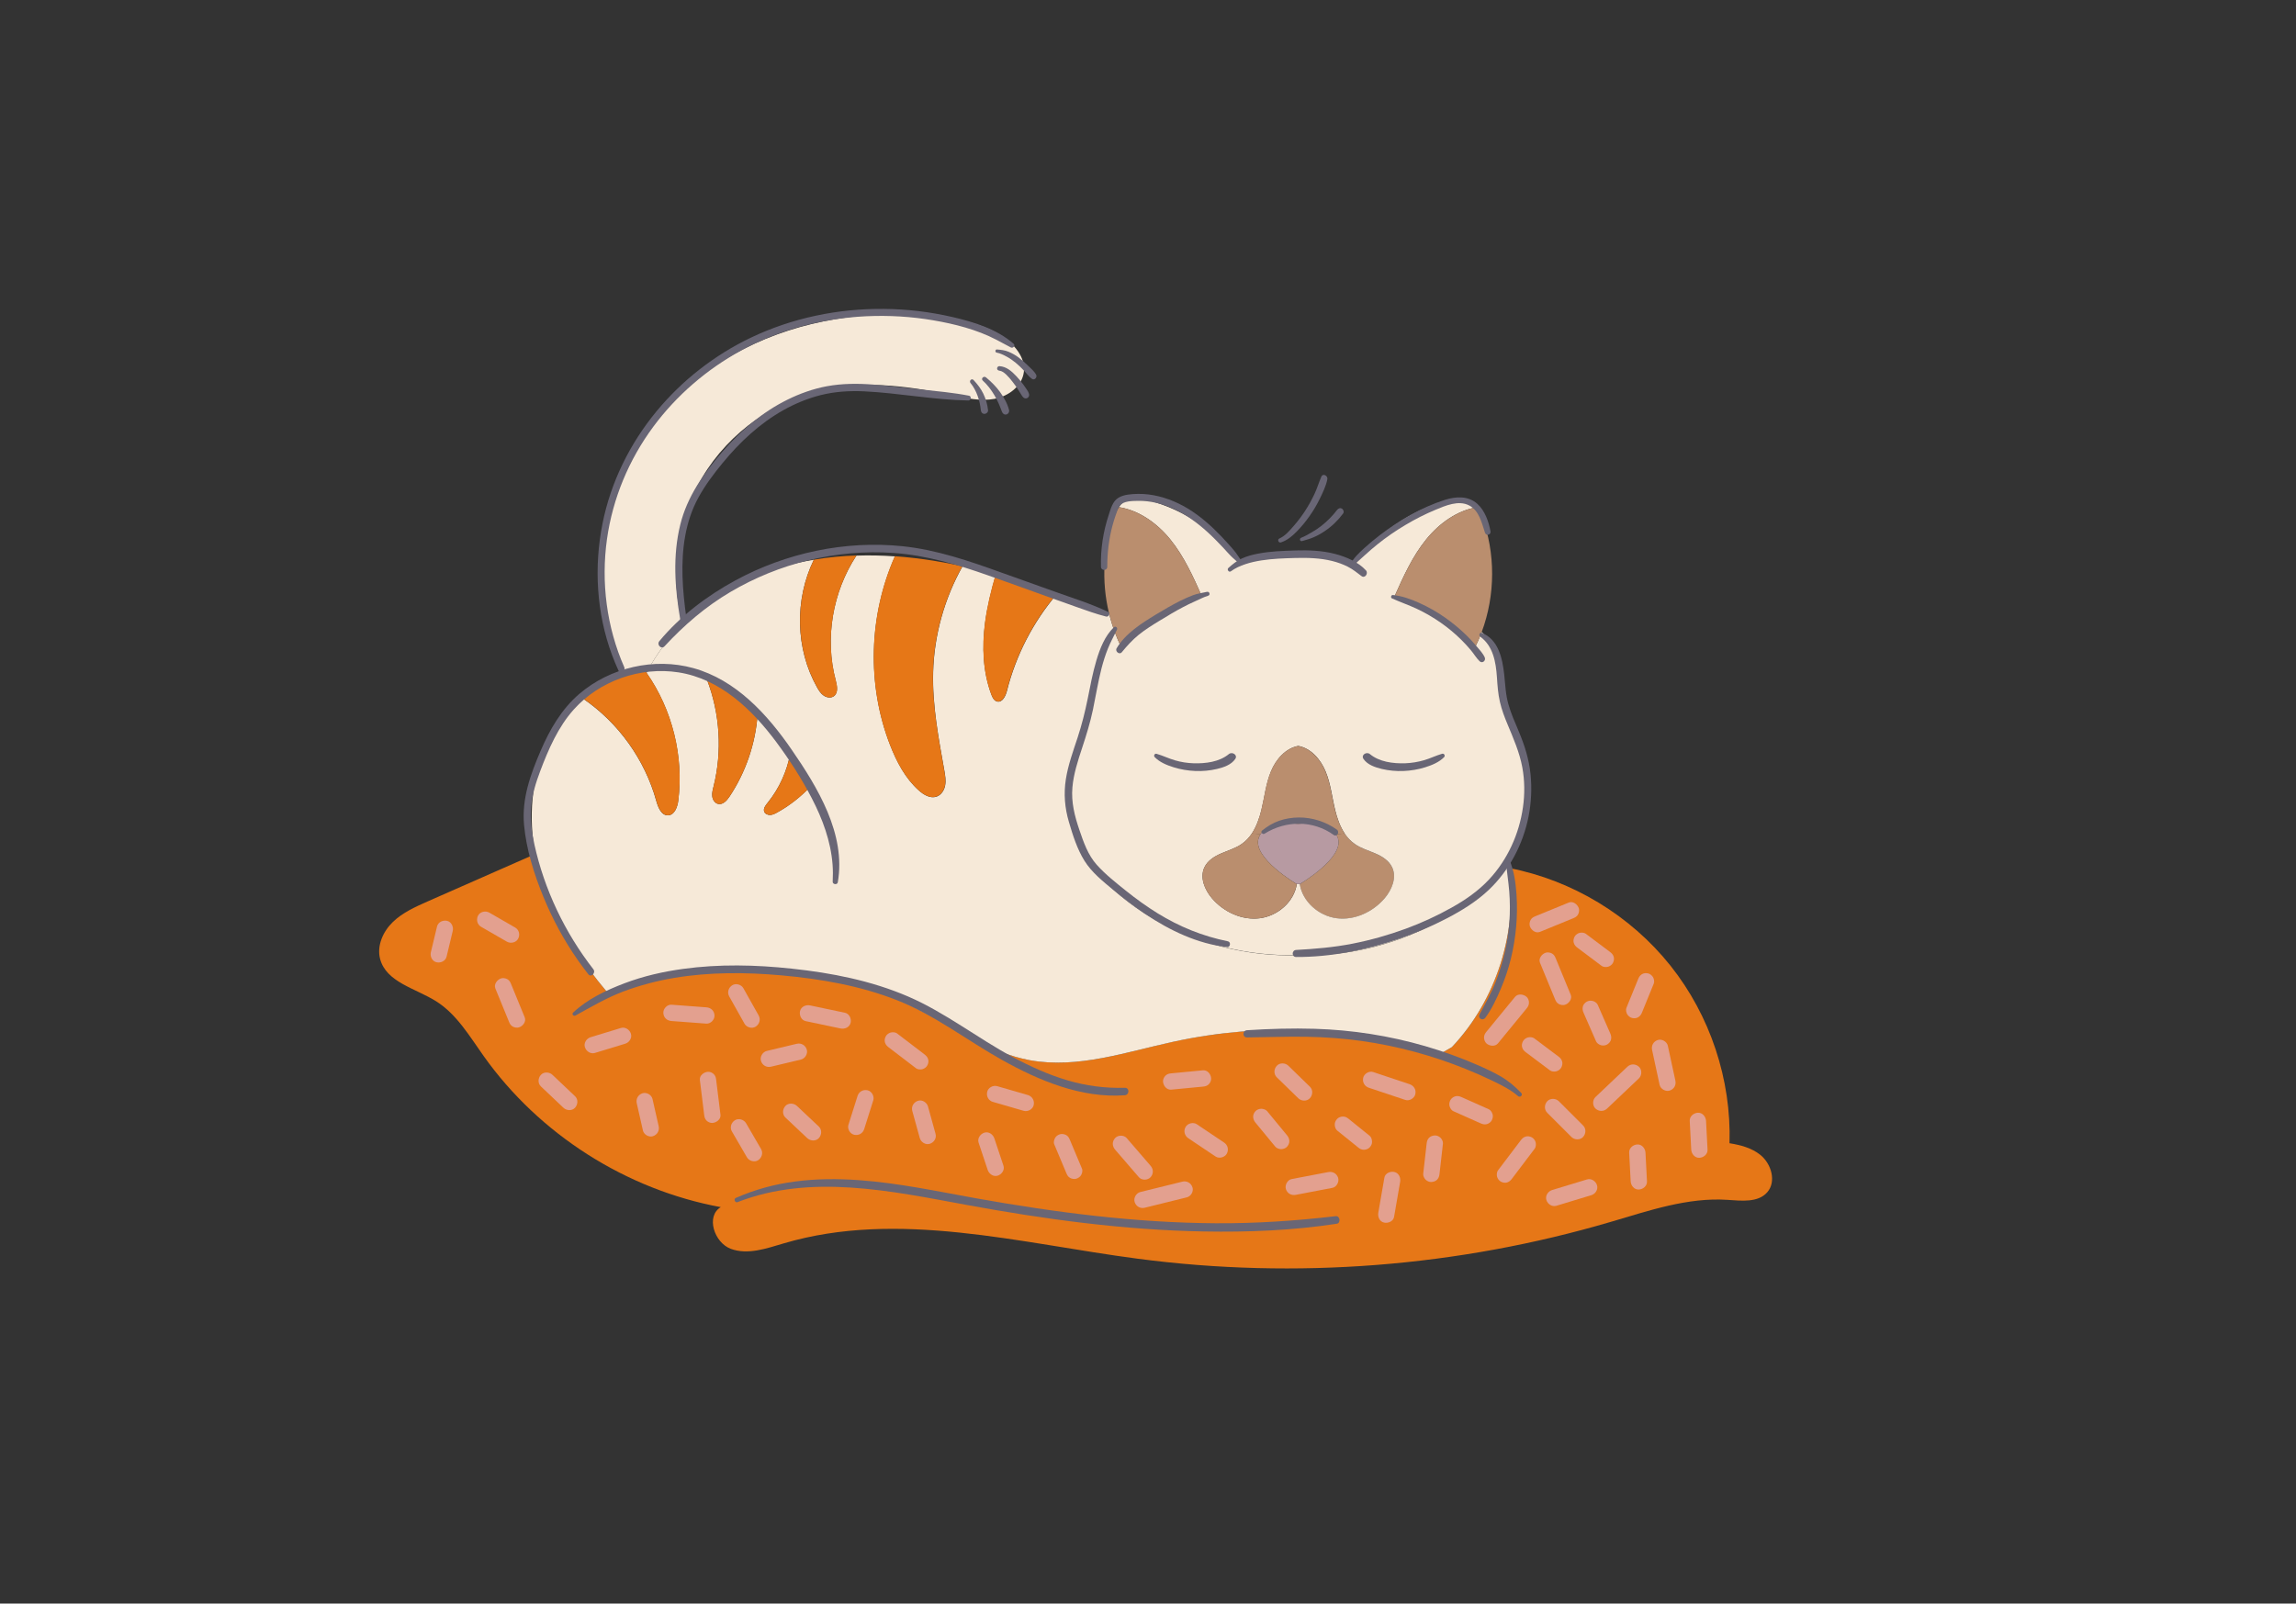 <?xml version="1.0" encoding="UTF-8"?> <svg xmlns="http://www.w3.org/2000/svg" xmlns:xlink="http://www.w3.org/1999/xlink" version="1.1" x="0px" y="0px" viewBox="0 0 368.87 257.7" style="enable-background:new 0 0 368.87 257.7;" xml:space="preserve"><rect x="0" y="0" width="368.87" height="257.7" fill="#333333" stroke="none"/> <style type="text/css"> .st0{fill:#F6E9D8;} .st1{fill:#F4D8C8;} .st2{fill:#A5AF93;} .st3{fill:#8E977E;} .st4{fill:#696675;} .st5{fill:#CCB8AC;} .st6{fill:#E3A08F;} .st7{fill:#A57C86;} .st8{fill:#E7BB92;} .st9{fill:#EFC5A8;} .st10{clip-path:url(#SVGID_00000004517684514970391800000013505094918093428415_);fill:#B58998;} .st11{fill:#BA8E6E;} .st12{fill:#E67717;} .st13{fill:#B79AA2;} </style> <g id="BACKGROUND"> </g> <g id="OBJECTS"> <g> <path class="st0" d="M104.08,107.73c-0.15,0.02-0.3,0.04-0.44,0.05c-1.05,0.14-2.08,0.38-3.09,0.7 c-5.16-8.96-5.64-20.29-1.93-29.95c3.75-9.73,11.51-17.7,20.8-22.43c9.3-4.73,20.03-6.33,30.41-5.33 c3.89,0.38,7.85,1.15,11.13,3.26c2,1.29,3.81,3.4,3.53,5.75c-0.28,2.27-2.47,3.9-4.72,4.32c-2.24,0.41-4.54-0.11-6.77-0.59 c-6.52-1.37-13.29-2.32-19.84-1.07c-8.4,1.61-16,6.95-20.36,14.31c-4.14,6.99-5.28,15.69-3.11,23.52 C107.47,102.48,105.55,104.99,104.08,107.73z"></path> <path class="st11" d="M214.95,134.72c-0.08-0.25-0.19-0.48-0.32-0.68l1.4-0.09c0.44,0.66,0.98,1.24,1.65,1.7 c0.99,0.68,2.16,1.02,3.26,1.5c1.1,0.47,2.2,1.15,2.71,2.23c0.8,1.65-0.04,3.64-1.23,5.02c-1.89,2.19-4.82,3.54-7.68,3.17 c-2.86-0.37-5.49-2.63-5.92-5.49C208.82,142.07,215.97,137.87,214.95,134.72z"></path> <path class="st0" d="M208.82,142.07c0.44,2.85,3.06,5.12,5.92,5.49c2.86,0.37,5.79-0.98,7.68-3.17c1.19-1.38,2.02-3.38,1.23-5.02 c-0.52-1.09-1.61-1.76-2.71-2.23c-1.1-0.48-2.28-0.81-3.26-1.5c-0.67-0.46-1.21-1.04-1.65-1.7c-0.74-1.11-1.21-2.44-1.52-3.75 c-0.51-2.08-0.72-4.26-1.55-6.24c-0.8-1.93-2.35-3.71-4.38-4.08c-2.03,0.37-3.59,2.15-4.38,4.08c-0.83,1.98-1.04,4.16-1.55,6.24 c-0.32,1.3-0.79,2.63-1.52,3.75c-0.45,0.66-0.98,1.24-1.65,1.7c-0.99,0.68-2.16,1.02-3.26,1.5c-1.1,0.47-2.2,1.15-2.71,2.23 c-0.8,1.65,0.04,3.64,1.23,5.02c1.89,2.19,4.82,3.54,7.68,3.17c2.86-0.37,5.49-2.63,5.92-5.49H208.82z M208.57,153.48 c-8.22,0.25-16.5-1.86-23.59-6.05c-3.83-2.27-7.36-5.16-9.88-8.84c-2.51-3.68-3.96-8.17-3.53-12.61c0.45-4.52,2.78-8.65,3.74-13.1 c0.45-2.07,0.6-4.17,1.09-6.22c0.46-1.9,1.26-3.8,2.69-5.1c0.32,0.87,0.69,1.72,1.1,2.54c3.36-3.95,7.93-6.84,12.94-8.19 c-1.44-3.23-2.9-6.5-5.13-9.24c-2.09-2.57-4.99-4.66-8.24-5.17c0.23-0.36,0.52-0.68,0.88-0.92c1.09-0.74,2.55-0.53,3.82-0.19 c6.02,1.58,11.45,5.34,15.05,10.41c2.86-1.28,5.93-2.05,9.06-2.28c3.12,0.23,6.2,1,9.06,2.28c3.61-5.08,9.03-8.83,15.05-10.41 c1.28-0.33,2.73-0.54,3.82,0.19c0.36,0.24,0.64,0.56,0.87,0.92c-3.26,0.51-6.14,2.6-8.23,5.17c-2.23,2.74-3.69,6.01-5.13,9.24 c5.01,1.35,9.58,4.24,12.94,8.19c0.41-0.82,0.78-1.67,1.1-2.54c1.42,1.3,2.22,3.2,2.69,5.1c0.5,2.05,0.65,4.16,1.09,6.22 c0.96,4.45,3.3,8.58,3.75,13.1c0.42,4.29-0.92,8.63-3.27,12.23c-0.09,0.12-0.17,0.25-0.25,0.38c-2.52,3.68-6.05,6.57-9.88,8.84 C225.08,151.61,216.79,153.73,208.57,153.48z"></path> <path class="st12" d="M231.73,169.15l1.52-0.87c7.17-7.57,10.57-18.47,9.24-28.78c10.11,1.96,19.46,7.62,25.88,15.68 c6.38,8.01,9.8,18.31,9.49,28.54c1.79,0.29,3.55,0.75,4.95,1.87c1.78,1.43,2.61,4.3,1.11,6.01c-1.48,1.69-4.13,1.37-6.37,1.22 c-6.37-0.43-12.58,1.72-18.71,3.52c-24.56,7.24-50.65,9.28-76.04,5.94c-18.98-2.49-38.52-7.9-56.88-2.47 c-2.78,0.82-5.78,1.89-8.51,0.88c-2.69-1.01-4.04-5.27-1.61-6.7c-15.19-2.8-29.17-11.7-38.1-24.29c-2.27-3.19-4.33-6.72-7.64-8.8 c-3.29-2.07-8.03-3.05-9-6.82c-0.54-2.13,0.49-4.41,2.07-5.93c1.58-1.52,3.63-2.43,5.64-3.32c5.73-2.53,11.47-5.05,17.21-7.58 c0.35,1.91,0.87,3.78,1.51,5.59c2.2,6.12,5.84,11.59,10.03,16.58c16.12-5.92,34.73-4.99,50.06,2.82 c5.86,2.98,11.4,6.94,17.87,8.13c7.69,1.41,15.45-1.31,23.09-2.98C202.78,164.31,217.79,164.97,231.73,169.15z"></path> <path class="st0" d="M113.59,109.25c2.08,5.43,2.46,11.5,1.05,17.13c-0.13,0.52-0.28,1.07-0.21,1.6c0.06,0.54,0.41,1.09,0.94,1.21 c0.75,0.18,1.4-0.53,1.82-1.16c2.61-3.91,4.18-8.5,4.52-13.18c-1.11-1.04-2.29-2-3.53-2.9 C116.75,110.92,115.2,109.99,113.59,109.25z M126.98,120.97c-0.52,2.94-1.79,5.75-3.68,8.07c-0.33,0.4-0.7,0.9-0.53,1.39 c0.14,0.37,0.58,0.56,0.97,0.54c0.4-0.02,0.77-0.21,1.11-0.4c1.96-1.08,3.76-2.49,5.3-4.11 C129.26,124.54,128.19,122.7,126.98,120.97z M242.49,139.5c1.33,10.31-2.07,21.21-9.24,28.78l-1.52,0.87 c-13.94-4.17-28.95-4.84-43.18-1.75c-7.64,1.66-15.4,4.38-23.09,2.98c-6.47-1.19-12.01-5.15-17.87-8.13 c-15.33-7.81-33.94-8.74-50.06-2.82c-4.19-4.99-7.83-10.47-10.03-16.58c-0.65-1.81-1.16-3.68-1.51-5.59 c-1.09-5.88-0.67-12.04,1.87-17.43c1.36-2.89,3.4-5.49,5.85-7.53c5.67,3.88,9.91,9.81,11.73,16.43c0.29,1.03,0.81,2.33,1.88,2.3 c1.06-0.04,1.52-1.34,1.65-2.39c0.88-7.15-0.97-14.6-5.1-20.51c0.06-0.13,0.13-0.26,0.2-0.39c1.47-2.74,3.39-5.25,5.62-7.46 c3.19-3.15,7.01-5.7,11.11-7.46c3.19-1.36,6.54-2.3,9.95-2.87c-3.12,6.38-2.98,14.32,0.52,20.52c0.28,0.5,0.6,1.01,1.08,1.33 c0.48,0.32,1.16,0.42,1.62,0.08c0.73-0.53,0.52-1.65,0.3-2.51c-1.81-6.76-0.51-14.25,3.32-20.08c2.07-0.07,4.13-0.03,6.19,0.12 c-4.21,9.49-4.54,20.68-0.76,30.36c1.05,2.69,2.43,5.32,4.59,7.25c0.79,0.72,1.86,1.35,2.87,1c0.74-0.26,1.23-1.03,1.37-1.81 c0.14-0.79,0.01-1.58-0.13-2.37c-0.93-5.22-1.94-10.47-1.8-15.78c0.15-5.95,1.8-11.86,4.72-17.05c1.79,0.39,3.57,0.84,5.34,1.34 c-0.74,2.55-1.37,5.13-1.72,7.76c-0.5,3.86-0.35,7.86,1.01,11.51c0.17,0.47,0.43,1,0.92,1.12c0.85,0.21,1.38-0.88,1.59-1.72 c1.43-5.7,4.2-11.06,8.01-15.54c2.82,0.99,5.62,2.04,8.4,3.1c0.24,1.02,0.55,2.03,0.92,3.01c-1.43,1.3-2.23,3.2-2.69,5.1 c-0.5,2.05-0.65,4.16-1.09,6.22c-0.95,4.45-3.29,8.58-3.74,13.1c-0.44,4.44,1.01,8.93,3.53,12.61c2.52,3.68,6.05,6.57,9.88,8.84 c7.09,4.18,15.37,6.3,23.59,6.05c8.22,0.25,16.5-1.86,23.59-6.05c3.83-2.27,7.36-5.16,9.88-8.84c0.09-0.12,0.17-0.25,0.25-0.38 C242.37,138.64,242.44,139.07,242.49,139.5z"></path> <path class="st11" d="M238.05,101.56c-0.32,0.87-0.69,1.72-1.1,2.54c-3.36-3.95-7.93-6.84-12.94-8.19c1.44-3.23,2.9-6.5,5.13-9.24 c2.09-2.57,4.98-4.66,8.23-5.17c0.3,0.44,0.51,0.95,0.7,1.44C240.29,88.88,240.26,95.62,238.05,101.56z"></path> <path class="st11" d="M216.03,133.95l-1.4,0.09c-1.36-2.06-5.15-1.73-6.06-1.62c-0.9-0.11-4.7-0.44-6.06,1.62l-1.4-0.09 c0.74-1.11,1.21-2.44,1.52-3.75c0.51-2.08,0.72-4.26,1.55-6.24c0.8-1.93,2.35-3.71,4.38-4.08c2.03,0.37,3.59,2.15,4.38,4.08 c0.83,1.98,1.04,4.16,1.55,6.24C214.82,131.5,215.28,132.83,216.03,133.95z"></path> <path class="st13" d="M208.57,132.41c0.9-0.11,4.7-0.44,6.06,1.62c0.13,0.2,0.24,0.43,0.32,0.68c1.02,3.16-6.13,7.36-6.13,7.36 h-0.49c0,0-7.15-4.2-6.13-7.36c0.08-0.25,0.19-0.48,0.32-0.68C203.87,131.98,207.67,132.3,208.57,132.41z"></path> <path class="st11" d="M208.33,142.07c-0.44,2.85-3.06,5.12-5.92,5.49c-2.86,0.37-5.79-0.98-7.68-3.17 c-1.19-1.38-2.02-3.38-1.23-5.02c0.52-1.09,1.61-1.76,2.71-2.23c1.1-0.48,2.28-0.81,3.26-1.5c0.67-0.46,1.2-1.04,1.65-1.7 l1.4,0.09c-0.13,0.2-0.25,0.43-0.32,0.68C201.18,137.87,208.33,142.07,208.33,142.07z"></path> <path class="st11" d="M179.09,101.56c-0.37-0.98-0.67-1.99-0.92-3.01c-1.24-5.14-0.96-10.66,0.9-15.61 c0.19-0.5,0.4-1.01,0.69-1.44c3.26,0.51,6.15,2.6,8.24,5.17c2.23,2.74,3.69,6.01,5.13,9.24c-5.01,1.35-9.58,4.24-12.94,8.19 C179.78,103.28,179.42,102.43,179.09,101.56z"></path> <path class="st12" d="M169.77,95.45c-3.81,4.48-6.58,9.84-8.01,15.54c-0.21,0.85-0.74,1.93-1.59,1.72 c-0.49-0.12-0.74-0.65-0.92-1.12c-1.36-3.65-1.51-7.65-1.01-11.51c0.34-2.63,0.97-5.22,1.72-7.76 C163.26,93.24,166.53,94.31,169.77,95.45z"></path> <path class="st12" d="M154.62,90.99c-2.91,5.19-4.57,11.1-4.72,17.05c-0.14,5.3,0.88,10.55,1.8,15.78 c0.14,0.79,0.27,1.58,0.13,2.37c-0.14,0.78-0.62,1.55-1.37,1.81c-1.01,0.35-2.08-0.28-2.87-1c-2.15-1.93-3.54-4.56-4.59-7.25 c-3.78-9.68-3.45-20.86,0.76-30.36c2.07,0.14,4.14,0.39,6.19,0.71C151.54,90.35,153.08,90.65,154.62,90.99z"></path> <path class="st12" d="M134.28,109.36c0.23,0.87,0.43,1.98-0.3,2.51c-0.46,0.34-1.14,0.25-1.62-0.08c-0.48-0.32-0.8-0.83-1.08-1.33 c-3.5-6.2-3.64-14.14-0.52-20.52c2.26-0.38,4.54-0.6,6.83-0.67C133.77,95.11,132.47,102.6,134.28,109.36z"></path> <path class="st12" d="M126.98,120.97c1.21,1.73,2.28,3.57,3.18,5.49c-1.54,1.63-3.34,3.03-5.3,4.11c-0.34,0.19-0.71,0.39-1.11,0.4 c-0.39,0.02-0.83-0.17-0.97-0.54c-0.18-0.49,0.19-0.99,0.53-1.39C125.19,126.72,126.47,123.91,126.98,120.97z"></path> <path class="st12" d="M121.71,114.85c-0.34,4.68-1.92,9.27-4.52,13.18c-0.42,0.64-1.07,1.34-1.82,1.16 c-0.53-0.12-0.88-0.67-0.94-1.21c-0.07-0.53,0.08-1.08,0.21-1.6c1.41-5.64,1.03-11.71-1.05-17.13c1.62,0.74,3.17,1.67,4.59,2.7 C119.41,112.85,120.59,113.81,121.71,114.85z"></path> <path class="st12" d="M103.88,108.12c4.13,5.91,5.99,13.36,5.1,20.51c-0.13,1.05-0.6,2.35-1.65,2.39 c-1.07,0.03-1.59-1.27-1.88-2.3c-1.83-6.62-6.06-12.56-11.73-16.43c2.03-1.7,4.36-3.02,6.84-3.81c1.01-0.32,2.04-0.56,3.09-0.7 C103.72,107.9,103.8,108.01,103.88,108.12z"></path> <g> <path class="st4" d="M197.75,91.81c1.36-1,3.25-1.49,4.89-1.75c1.79-0.28,3.64-0.34,5.45-0.39c1.99-0.05,3.99,0,5.93,0.48 c0.88,0.22,1.73,0.52,2.53,0.93c0.8,0.41,1.48,0.96,2.19,1.5c0.55,0.42,1.14-0.45,0.71-0.92c-1.24-1.36-3.2-2.18-4.94-2.64 c-2.09-0.55-4.28-0.63-6.42-0.56c-1.98,0.06-3.99,0.13-5.93,0.5c-0.9,0.17-1.8,0.4-2.63,0.78c-0.84,0.38-1.5,0.93-2.18,1.53 C197.06,91.53,197.44,92.04,197.75,91.81L197.75,91.81z"></path> </g> <g> <path class="st4" d="M205.78,87.17c1-0.32,1.81-1,2.53-1.73c0.77-0.78,1.46-1.62,2.09-2.52c0.62-0.88,1.17-1.81,1.64-2.78 c0.48-0.98,1-2.06,1.21-3.14c0.1-0.54-0.71-0.99-0.96-0.41c-0.41,0.94-0.69,1.92-1.13,2.84c-0.44,0.92-0.93,1.82-1.49,2.68 c-0.55,0.84-1.16,1.65-1.82,2.4c-0.68,0.78-1.37,1.62-2.33,2.04C205.17,86.72,205.42,87.29,205.78,87.17L205.78,87.17z"></path> </g> <g> <path class="st4" d="M209.19,86.95c0.64-0.19,1.27-0.35,1.88-0.62c0.62-0.27,1.22-0.61,1.78-0.99c1.13-0.76,2.13-1.73,2.94-2.83 c0.18-0.24,0.04-0.63-0.2-0.77c-0.29-0.17-0.58-0.04-0.77,0.2c-0.74,0.98-1.61,1.84-2.57,2.6c-0.48,0.38-0.99,0.7-1.52,1.01 c-0.54,0.31-1.1,0.65-1.69,0.87C208.71,86.54,208.84,87.05,209.19,86.95L209.19,86.95z"></path> </g> <g> <path class="st4" d="M199.53,90.26c-0.33-0.46-0.62-0.95-0.96-1.41c-0.36-0.47-0.75-0.91-1.14-1.34 c-0.79-0.88-1.61-1.75-2.47-2.57c-1.69-1.6-3.55-3.04-5.65-4.04c-2.01-0.96-4.22-1.56-6.46-1.53c-1.02,0.02-2.29,0.08-3.18,0.63 c-0.94,0.58-1.23,1.79-1.55,2.77c-0.89,2.67-1.32,5.51-1.24,8.33c0.02,0.65,1.01,0.65,1.01,0c0-2.26,0.26-4.49,0.85-6.68 c0.14-0.52,0.3-1.04,0.48-1.55c0.18-0.53,0.36-1.17,0.7-1.62c0.57-0.75,1.98-0.74,2.84-0.76c4.28-0.09,8.18,2.22,11.24,5.02 c0.88,0.8,1.71,1.65,2.52,2.51c0.39,0.42,0.77,0.87,1.18,1.28c0.45,0.46,0.96,0.85,1.42,1.3 C199.32,90.8,199.72,90.52,199.53,90.26L199.53,90.26z"></path> </g> <g> <path class="st4" d="M193.91,95.11c-0.77,0.17-1.52,0.27-2.27,0.55c-0.68,0.26-1.35,0.56-2,0.88c-1.35,0.68-2.65,1.44-3.94,2.22 c-2.3,1.4-4.89,3.04-6.3,5.41c-0.3,0.5,0.44,1.12,0.83,0.64c0.84-1.02,1.7-1.98,2.73-2.81c1.07-0.86,2.23-1.58,3.4-2.29 c1.21-0.73,2.41-1.47,3.66-2.12c0.63-0.33,1.27-0.65,1.93-0.94c0.7-0.31,1.4-0.69,2.13-0.91 C194.5,95.63,194.33,95.02,193.91,95.11L193.91,95.11z"></path> </g> <g> <path class="st4" d="M237.81,102.31c2.08,1.51,2.52,4.11,2.68,6.49c0.09,1.34,0.18,2.68,0.48,3.99c0.29,1.25,0.74,2.46,1.24,3.64 c0.94,2.26,1.91,4.46,2.36,6.88c0.39,2.12,0.41,4.32,0.1,6.45c-0.61,4.28-2.48,8.4-5.44,11.57c-1.72,1.84-3.79,3.28-5.99,4.51 c-2.37,1.33-4.85,2.47-7.4,3.41c-2.78,1.02-5.64,1.83-8.55,2.4c-3,0.59-6.02,0.84-9.06,1.01c-0.72,0.04-0.74,1.13,0,1.13 c5.57,0.03,11.27-1.12,16.53-2.92c2.63-0.9,5.2-1.99,7.67-3.28c2.42-1.26,4.78-2.71,6.77-4.6c3.28-3.12,5.49-7.32,6.37-11.75 c0.44-2.23,0.55-4.5,0.33-6.76c-0.24-2.45-0.96-4.71-1.91-6.97c-0.6-1.42-1.23-2.83-1.65-4.32c-0.46-1.59-0.5-3.19-0.68-4.82 c-0.29-2.57-0.92-5.6-3.6-6.67C237.7,101.59,237.54,102.12,237.81,102.31L237.81,102.31z"></path> </g> <g> <path class="st4" d="M178.94,100.81c-1.44,1.4-2.22,3.4-2.79,5.3c-0.6,2.01-0.98,4.07-1.39,6.12c-0.43,2.14-0.96,4.24-1.64,6.32 c-0.72,2.19-1.52,4.38-1.88,6.66c-0.37,2.35-0.18,4.62,0.49,6.89c0.62,2.11,1.32,4.34,2.49,6.22c1.17,1.88,2.96,3.3,4.64,4.7 c1.64,1.37,3.34,2.68,5.13,3.87c3.92,2.62,8.41,4.79,13.15,5.31c0.53,0.06,0.65-0.83,0.13-0.93c-4.05-0.82-7.77-2.33-11.29-4.5 c-1.76-1.09-3.44-2.3-5.06-3.6c-1.63-1.31-3.34-2.65-4.73-4.21c-1.41-1.58-2.11-3.62-2.78-5.59c-0.76-2.23-1.33-4.46-1.12-6.84 c0.19-2.17,0.88-4.28,1.56-6.34c0.67-2.03,1.3-4.06,1.74-6.15c0.46-2.2,0.81-4.43,1.37-6.61c0.28-1.08,0.61-2.15,1.03-3.19 c0.42-1.04,0.96-2.04,1.46-3.05C179.6,100.88,179.22,100.55,178.94,100.81L178.94,100.81z"></path> </g> <g> <path class="st4" d="M217.17,91.03c0.31-0.29,0.68-0.54,1-0.82c0.37-0.32,0.73-0.65,1.1-0.99c0.66-0.6,1.33-1.19,2.02-1.74 c1.43-1.15,2.94-2.19,4.51-3.12c1.54-0.92,3.15-1.74,4.81-2.43c1.61-0.67,3.71-1.59,5.41-0.71c1.64,0.84,2.02,2.81,2.56,4.4 c0.19,0.56,0.99,0.33,0.88-0.24c-0.28-1.55-0.91-3.33-2.11-4.41c-1.48-1.33-3.48-1.2-5.26-0.63c-3.75,1.21-7.33,3.29-10.44,5.68 c-0.86,0.66-1.69,1.35-2.49,2.08c-0.43,0.39-0.86,0.79-1.25,1.22c-0.4,0.44-0.71,0.93-1.09,1.39 C216.64,90.92,216.95,91.25,217.17,91.03L217.17,91.03z"></path> </g> <g> <path class="st4" d="M223.63,96.16c1.34,0.61,2.73,1.08,4.06,1.71c1.31,0.62,2.58,1.36,3.77,2.19c1.2,0.84,2.33,1.78,3.37,2.82 c0.52,0.52,1.03,1.07,1.5,1.64c0.47,0.56,0.86,1.24,1.38,1.74c0.45,0.43,1.06-0.11,0.82-0.63c-0.31-0.68-0.93-1.32-1.41-1.89 c-0.48-0.57-0.98-1.11-1.51-1.63c-1.09-1.07-2.28-2.05-3.53-2.92c-1.26-0.88-2.61-1.64-4.02-2.28c-1.37-0.62-2.78-1.14-4.29-1.29 C223.5,95.59,223.37,96.05,223.63,96.16L223.63,96.16z"></path> </g> <g> <path class="st4" d="M134.6,141.78c1.34-7.74-3.24-15.25-7.45-21.36c-3.89-5.65-8.93-11.16-15.75-13.05 c-6.3-1.75-13.37-0.1-18.33,4.14c-2.84,2.43-4.74,5.71-6.2,9.11c-1.64,3.81-3.06,7.72-2.68,11.93c0.36,3.96,1.61,7.93,3.12,11.6 c1.47,3.58,3.32,7,5.54,10.17c0.54,0.76,1.09,1.51,1.67,2.25c0.45,0.58,1.25-0.23,0.81-0.81c-4.57-5.87-7.87-12.78-9.47-20.04 c-0.44-2-0.71-4.04-0.53-6.09c0.17-1.96,0.77-3.87,1.46-5.71c1.32-3.5,2.88-7.1,5.4-9.91c4.13-4.61,10.7-6.91,16.81-5.96 c6.7,1.04,11.83,5.97,15.72,11.2c2.11,2.84,4.06,5.86,5.69,9.01c1.73,3.33,3.06,6.9,3.35,10.67c0.07,0.91,0.07,1.84,0.02,2.75 C133.74,142.13,134.52,142.25,134.6,141.78L134.6,141.78z"></path> </g> <g> <path class="st4" d="M92.45,163.2c2.53-1.39,4.99-2.85,7.71-3.87c2.64-0.99,5.38-1.71,8.17-2.18c5.67-0.95,11.49-0.92,17.2-0.41 c6.34,0.57,12.7,1.67,18.64,4.02c6.02,2.38,11.16,6.41,16.77,9.55c5.96,3.34,12.79,6.21,19.77,5.7c0.76-0.06,0.78-1.23,0-1.2 c-3.14,0.09-6.21-0.31-9.22-1.2c-3.04-0.9-5.94-2.22-8.73-3.71c-5.72-3.07-10.87-7.17-16.84-9.75 c-5.94-2.56-12.33-3.81-18.74-4.49c-5.78-0.62-11.64-0.75-17.42,0.04c-3.21,0.44-6.39,1.16-9.42,2.31 c-2.95,1.12-5.95,2.53-8.26,4.71C91.81,162.96,92.14,163.37,92.45,163.2L92.45,163.2z"></path> </g> <g> <path class="st4" d="M118.48,193.19c11.8-4.61,24.76-1.77,36.74,0.43c12.6,2.32,25.35,4.05,38.17,4.28 c7.13,0.13,14.31-0.16,21.37-1.24c0.68-0.1,0.53-1.3-0.16-1.22c-6.41,0.75-12.84,1.18-19.29,1.14 c-6.39-0.04-12.78-0.46-19.13-1.16c-6.45-0.71-12.86-1.69-19.25-2.83c-6.3-1.13-12.59-2.49-18.99-2.94 c-3.4-0.24-6.82-0.23-10.2,0.22c-3.31,0.43-6.49,1.3-9.55,2.65C117.83,192.69,118.1,193.34,118.48,193.19L118.48,193.19z"></path> </g> <g> <path class="st4" d="M244.39,175.63c-1.02-1.05-2.04-1.93-3.32-2.67c-1.23-0.71-2.53-1.3-3.84-1.87 c-2.69-1.17-5.46-2.16-8.28-2.98c-5.76-1.67-11.72-2.6-17.71-2.78c-3.63-0.11-7.29,0-10.91,0.23c-0.74,0.05-0.75,1.16,0,1.16 c3.17-0.03,6.32-0.16,9.49-0.11c3,0.05,6,0.26,8.97,0.68c5.71,0.81,11.3,2.32,16.65,4.48c1.47,0.59,2.92,1.23,4.35,1.92 c1.39,0.67,2.94,1.44,4.1,2.46C244.23,176.44,244.72,175.97,244.39,175.63L244.39,175.63z"></path> </g> <g> <path class="st4" d="M178.03,98.33c-2.73-1.3-5.66-2.21-8.51-3.23c-2.85-1.02-5.71-2.04-8.56-3.06 c-5.2-1.87-10.41-3.68-15.94-4.26c-9.23-0.96-18.73,1.07-26.87,5.49c-4.56,2.47-8.9,5.76-12.22,9.76 c-0.47,0.57,0.31,1.39,0.83,0.83c3.14-3.4,6.58-6.36,10.57-8.72c3.91-2.31,8.15-4.03,12.56-5.1c4.46-1.08,9.07-1.5,13.65-1.18 c5.25,0.36,10.28,1.87,15.22,3.61c3.12,1.1,6.22,2.22,9.33,3.34c1.6,0.57,3.19,1.15,4.79,1.71c1.6,0.56,3.18,1.15,4.83,1.56 C178.15,99.18,178.46,98.53,178.03,98.33L178.03,98.33z"></path> </g> <g> <path class="st4" d="M241.94,138.27c0.11,1.66,0.4,3.31,0.53,4.97c0.13,1.64,0.14,3.3,0.02,4.94c-0.24,3.33-1.03,6.62-2.25,9.73 c-0.7,1.79-1.65,3.41-2.54,5.11c-0.33,0.63,0.52,1.09,0.93,0.54c1.02-1.38,1.79-3.03,2.46-4.6c0.68-1.6,1.24-3.24,1.65-4.92 c0.81-3.34,1.13-6.82,0.9-10.25c-0.13-1.92-0.39-3.88-1.16-5.66C242.36,137.87,241.93,138,241.94,138.27L241.94,138.27z"></path> </g> <g> <path class="st4" d="M162.84,55.24c-2.69-2.36-6.42-3.51-9.85-4.3c-3.6-0.83-7.29-1.27-10.98-1.3 c-7.35-0.07-14.73,1.45-21.37,4.62c-5.82,2.78-11.05,6.85-15.16,11.83c-4.29,5.2-7.34,11.37-8.67,17.99 c-1.41,7.02-0.98,14.46,1.52,21.19c0.31,0.84,0.66,1.67,1.03,2.48c0.29,0.63,1.2,0.08,0.93-0.54c-2.83-6.43-3.75-13.65-2.77-20.6 c0.93-6.55,3.52-12.74,7.45-18.05c3.72-5.03,8.59-9.21,14.07-12.21c6.18-3.38,13.15-5.21,20.18-5.53 c3.59-0.16,7.2,0.05,10.74,0.66c3.45,0.59,6.95,1.48,10.08,3.1c0.79,0.41,1.57,0.83,2.35,1.25 C162.75,56.04,163.18,55.53,162.84,55.24L162.84,55.24z"></path> </g> <g> <path class="st4" d="M160.11,56.66c0.57,0.1,1.13,0.39,1.64,0.66c0.51,0.27,0.97,0.61,1.42,0.97c0.46,0.38,0.9,0.8,1.31,1.24 c0.43,0.45,0.8,0.99,1.31,1.35c0.43,0.3,0.89-0.27,0.67-0.67c-0.3-0.56-0.87-1.03-1.32-1.47c-0.47-0.46-0.96-0.9-1.49-1.29 c-0.49-0.37-1.04-0.68-1.61-0.92c-0.62-0.26-1.21-0.31-1.87-0.37C159.89,56.12,159.82,56.61,160.11,56.66L160.11,56.66z"></path> </g> <g> <path class="st4" d="M160.56,59.57c0.43,0.05,0.78,0.33,1.09,0.62c0.36,0.34,0.68,0.72,0.98,1.11c0.3,0.38,0.59,0.78,0.86,1.19 c0.15,0.22,0.29,0.45,0.43,0.68c0.15,0.25,0.29,0.51,0.5,0.71c0.41,0.37,1.02,0,0.91-0.53c-0.07-0.31-0.25-0.58-0.43-0.84 c-0.16-0.23-0.32-0.46-0.48-0.69c-0.36-0.48-0.73-0.94-1.14-1.37c-0.74-0.79-1.58-1.54-2.72-1.61c-0.2-0.01-0.37,0.18-0.37,0.37 C160.18,59.42,160.36,59.54,160.56,59.57L160.56,59.57z"></path> </g> <g> <path class="st4" d="M157.89,61.16c0.75,0.68,1.34,1.47,1.86,2.34c0.25,0.42,0.47,0.86,0.68,1.31c0.21,0.45,0.36,0.92,0.55,1.38 c0.12,0.29,0.39,0.5,0.72,0.41c0.31-0.09,0.49-0.41,0.41-0.72c-0.26-1.04-0.84-2.04-1.46-2.9c-0.63-0.87-1.41-1.64-2.24-2.33 C158.05,60.35,157.54,60.84,157.89,61.16L157.89,61.16z"></path> </g> <g> <path class="st4" d="M155.92,61.55c0.99,1.21,1.51,2.85,1.66,4.38c0.03,0.31,0.24,0.58,0.58,0.58c0.29,0,0.61-0.27,0.58-0.58 c-0.1-0.94-0.36-1.83-0.77-2.68c-0.39-0.81-0.95-1.52-1.56-2.18C156.1,60.74,155.65,61.21,155.92,61.55L155.92,61.55z"></path> </g> <g> <path class="st4" d="M155.68,63.59c-2.53-0.49-5.1-0.72-7.67-1c-2.58-0.27-5.17-0.59-7.76-0.79c-2.47-0.19-4.96-0.18-7.41,0.27 c-2.19,0.41-4.33,1.17-6.33,2.16c-4.04,1.99-7.53,4.99-10.47,8.38c-2.99,3.45-5.65,7.22-6.75,11.71 c-1.23,4.99-0.88,10.17-0.01,15.18c0.11,0.65,1.07,0.36,0.98-0.27c-0.6-4.32-0.96-8.82-0.17-13.14c0.39-2.14,1.07-4.23,2.12-6.14 c1.08-1.98,2.46-3.81,3.88-5.54c2.75-3.35,5.97-6.37,9.77-8.5c1.89-1.06,3.91-1.89,6.01-2.42c2.29-0.57,4.62-0.71,6.98-0.6 c5.59,0.27,11.12,1.37,16.72,1.47C156.01,64.37,156.12,63.67,155.68,63.59L155.68,63.59z"></path> </g> <g> <path class="st4" d="M203.15,133.98c3.45-2.16,7.8-2.19,11.12,0.2c0.52,0.38,1.02-0.49,0.5-0.86c-1.77-1.27-3.93-1.96-6.11-1.95 c-1.07,0.01-2.15,0.18-3.16,0.53c-1.04,0.36-1.89,0.9-2.75,1.58C202.48,133.7,202.85,134.17,203.15,133.98L203.15,133.98z"></path> </g> <g> <path class="st4" d="M185.51,121.67c0.81,0.83,1.96,1.3,3.06,1.64c1.12,0.35,2.29,0.54,3.46,0.59c1.18,0.05,2.36-0.06,3.5-0.33 c1.06-0.25,2.28-0.66,2.92-1.6c0.45-0.65-0.49-1.22-1.02-0.79c-1.54,1.27-3.73,1.54-5.68,1.48c-1.01-0.03-2-0.19-2.97-0.47 c-1.01-0.29-1.95-0.76-2.96-1.05C185.51,121.04,185.29,121.44,185.51,121.67L185.51,121.67z"></path> </g> <g> <path class="st4" d="M231.69,121.13c-0.97,0.28-1.89,0.74-2.87,1.03c-1,0.29-2.02,0.46-3.06,0.5c-1.95,0.06-4.14-0.21-5.68-1.48 c-0.53-0.43-1.47,0.13-1.02,0.79c0.64,0.94,1.87,1.34,2.93,1.6c1.14,0.27,2.33,0.38,3.5,0.33c1.17-0.05,2.34-0.24,3.46-0.59 c1.09-0.34,2.25-0.81,3.06-1.64C232.23,121.44,232.01,121.04,231.69,121.13L231.69,121.13z"></path> </g> <path class="st6" d="M71.82,147.98c-0.67-0.15-1.44,0.2-1.61,0.92c-0.33,1.38-0.66,2.75-0.99,4.13c-0.16,0.67,0.21,1.45,0.92,1.61 c0.67,0.15,1.44-0.2,1.61-0.92c0.33-1.38,0.66-2.75,0.99-4.13C72.89,148.93,72.52,148.14,71.82,147.98z"></path> <path class="st6" d="M82.77,149.06c-1.39-0.8-2.77-1.6-4.16-2.4c-0.6-0.34-1.46-0.16-1.8,0.47c-0.33,0.63-0.16,1.43,0.47,1.8 c1.39,0.8,2.77,1.6,4.16,2.4c0.6,0.34,1.46,0.16,1.8-0.47C83.58,150.23,83.41,149.43,82.77,149.06z"></path> <path class="st6" d="M84.3,163.49c-0.73-1.78-1.46-3.57-2.19-5.35c-0.13-0.33-0.28-0.6-0.6-0.78c-0.28-0.16-0.7-0.23-1.01-0.13 c-0.61,0.2-1.19,0.93-0.92,1.61c0.73,1.78,1.46,3.57,2.19,5.35c0.13,0.33,0.28,0.6,0.6,0.78c0.28,0.16,0.7,0.23,1.01,0.13 C84,164.91,84.58,164.17,84.3,163.49z"></path> <path class="st6" d="M92.38,176.16c-1.21-1.14-2.41-2.29-3.62-3.43c-0.5-0.47-1.37-0.53-1.86,0c-0.47,0.51-0.53,1.35,0,1.86 c1.21,1.14,2.41,2.29,3.62,3.43c0.5,0.47,1.37,0.53,1.86,0C92.85,177.51,92.92,176.67,92.38,176.16z"></path> <path class="st6" d="M101.36,166.12c-0.21-0.66-0.91-1.13-1.61-0.92c-1.62,0.49-3.24,0.98-4.86,1.48 c-0.66,0.2-1.14,0.93-0.92,1.61c0.21,0.66,0.91,1.13,1.61,0.92c1.62-0.49,3.24-0.98,4.86-1.48 C101.1,167.53,101.58,166.8,101.36,166.12z"></path> <path class="st6" d="M105.82,180.98c-0.33-1.46-0.66-2.92-0.99-4.37c-0.15-0.67-0.96-1.13-1.61-0.92c-0.7,0.23-1.08,0.9-0.92,1.61 c0.33,1.46,0.66,2.92,0.99,4.37c0.15,0.67,0.96,1.13,1.61,0.92C105.6,182.36,105.98,181.69,105.82,180.98z"></path> <path class="st6" d="M113.48,161.88c-1.87-0.14-3.73-0.28-5.6-0.42c-0.69-0.05-1.34,0.64-1.31,1.31c0.03,0.76,0.58,1.26,1.31,1.31 c1.87,0.14,3.73,0.28,5.6,0.42c0.69,0.05,1.34-0.64,1.31-1.31C114.76,162.43,114.21,161.93,113.48,161.88z"></path> <path class="st6" d="M115.06,173.55c-0.04-0.36-0.12-0.66-0.38-0.93c-0.23-0.23-0.6-0.4-0.93-0.38c-0.64,0.03-1.4,0.58-1.31,1.31 c0.23,1.87,0.46,3.73,0.69,5.6c0.04,0.36,0.12,0.66,0.38,0.93c0.23,0.23,0.6,0.4,0.93,0.38c0.64-0.03,1.4-0.58,1.31-1.31 C115.52,177.29,115.29,175.42,115.06,173.55z"></path> <path class="st6" d="M122.27,184.65c-0.8-1.38-1.61-2.76-2.41-4.15c-0.35-0.59-1.2-0.85-1.8-0.47c-0.6,0.39-0.84,1.16-0.47,1.8 c0.8,1.38,1.61,2.76,2.41,4.15c0.35,0.59,1.2,0.85,1.8,0.47C122.39,186.06,122.64,185.28,122.27,184.65z"></path> <path class="st6" d="M131.55,181.04c-1.17-1.1-2.34-2.21-3.51-3.31c-0.5-0.47-1.37-0.53-1.86,0c-0.47,0.51-0.53,1.35,0,1.86 c1.17,1.1,2.34,2.21,3.51,3.31c0.5,0.47,1.37,0.53,1.86,0C132.02,182.39,132.08,181.55,131.55,181.04z"></path> <path class="st6" d="M129.61,168.66c-0.22-0.7-0.9-1.09-1.61-0.92c-1.61,0.38-3.21,0.77-4.82,1.15c-0.67,0.16-1.13,0.96-0.92,1.61 c0.22,0.7,0.9,1.09,1.61,0.92c1.61-0.38,3.21-0.77,4.82-1.15C129.36,170.11,129.82,169.32,129.61,168.66z"></path> <path class="st6" d="M135.74,162.75c-1.87-0.39-3.74-0.79-5.6-1.18c-0.67-0.14-1.45,0.2-1.61,0.92c-0.15,0.66,0.2,1.46,0.92,1.61 c1.87,0.39,3.74,0.79,5.6,1.18c0.67,0.14,1.45-0.2,1.61-0.92C136.81,163.71,136.46,162.9,135.74,162.75z"></path> <path class="st6" d="M139.38,175.21c-0.72-0.16-1.39,0.22-1.61,0.92c-0.49,1.54-0.97,3.08-1.46,4.62 c-0.21,0.65,0.24,1.46,0.92,1.61c0.72,0.16,1.39-0.22,1.61-0.92c0.49-1.54,0.97-3.08,1.46-4.62 C140.5,176.17,140.05,175.36,139.38,175.21z"></path> <path class="st6" d="M149.11,170.21c-0.11-0.35-0.32-0.56-0.6-0.78c-1.47-1.12-2.94-2.25-4.41-3.37 c-0.25-0.19-0.72-0.21-1.01-0.13c-0.3,0.08-0.63,0.32-0.78,0.6c-0.16,0.3-0.24,0.67-0.13,1.01c0.11,0.35,0.32,0.56,0.6,0.78 c1.47,1.12,2.94,2.24,4.41,3.37c0.25,0.19,0.72,0.21,1.01,0.13c0.3-0.08,0.63-0.32,0.78-0.6 C149.14,170.92,149.22,170.55,149.11,170.21z"></path> <path class="st6" d="M150.3,182.2c-0.4-1.46-0.81-2.92-1.21-4.38c-0.18-0.66-0.94-1.14-1.61-0.92c-0.68,0.22-1.11,0.91-0.92,1.61 c0.4,1.46,0.81,2.92,1.21,4.38c0.18,0.66,0.94,1.14,1.61,0.92C150.06,183.59,150.5,182.91,150.3,182.2z"></path> <path class="st6" d="M161.21,187.32c-0.49-1.46-0.97-2.92-1.46-4.38c-0.22-0.65-0.91-1.14-1.61-0.92 c-0.65,0.21-1.15,0.92-0.92,1.61c0.49,1.46,0.97,2.92,1.46,4.38c0.22,0.65,0.92,1.14,1.61,0.92 C160.94,188.72,161.45,188.01,161.21,187.32z"></path> <path class="st6" d="M165.15,175.98c-1.65-0.48-3.3-0.95-4.94-1.43c-0.66-0.19-1.46,0.23-1.61,0.92c-0.16,0.7,0.21,1.41,0.92,1.61 c1.65,0.48,3.3,0.95,4.94,1.43c0.66,0.19,1.46-0.23,1.61-0.92C166.23,176.9,165.85,176.19,165.15,175.98z"></path> <path class="st6" d="M173.83,187.81c-0.65-1.54-1.29-3.08-1.94-4.62c-0.14-0.33-0.28-0.6-0.6-0.78c-0.28-0.16-0.7-0.23-1.01-0.13 c-0.32,0.1-0.62,0.3-0.78,0.6c-0.15,0.29-0.27,0.69-0.13,1.01c0.65,1.54,1.29,3.08,1.94,4.62c0.14,0.33,0.28,0.6,0.6,0.78 c0.28,0.16,0.7,0.23,1.01,0.13c0.32-0.1,0.62-0.3,0.78-0.6C173.85,188.54,173.97,188.13,173.83,187.81z"></path> <path class="st6" d="M184.84,187.33c-1.28-1.48-2.55-2.96-3.83-4.44c-0.45-0.52-1.4-0.5-1.86,0c-0.51,0.56-0.48,1.3,0,1.86 c1.28,1.48,2.55,2.96,3.83,4.44c0.45,0.52,1.4,0.5,1.86,0C185.35,188.63,185.32,187.88,184.84,187.33z"></path> <path class="st6" d="M191.58,190.81c-0.22-0.69-0.9-1.09-1.61-0.92c-2.25,0.56-4.51,1.11-6.76,1.67 c-0.67,0.16-1.13,0.95-0.92,1.61c0.22,0.69,0.9,1.09,1.61,0.92l6.76-1.67C191.33,192.26,191.8,191.47,191.58,190.81z"></path> <path class="st6" d="M196.63,183.59c-1.46-0.98-2.91-1.95-4.37-2.93c-0.57-0.38-1.48-0.13-1.8,0.47c-0.35,0.66-0.14,1.39,0.47,1.8 c1.46,0.98,2.91,1.95,4.37,2.93c0.57,0.38,1.48,0.13,1.8-0.47C197.45,184.72,197.24,183.99,196.63,183.59z"></path> <path class="st6" d="M193.27,172c-1.7,0.16-3.41,0.32-5.11,0.49c-0.36,0.03-0.67,0.12-0.93,0.38c-0.23,0.23-0.4,0.6-0.38,0.93 c0.03,0.66,0.58,1.38,1.31,1.31c1.7-0.16,3.41-0.32,5.11-0.49c0.36-0.03,0.67-0.12,0.93-0.38c0.23-0.23,0.4-0.6,0.38-0.93 C194.56,172.66,194.01,171.93,193.27,172z"></path> <path class="st6" d="M210.44,174.63c-1.15-1.12-2.3-2.24-3.45-3.36c-0.49-0.48-1.37-0.53-1.86,0c-0.48,0.52-0.53,1.34,0,1.86 c1.15,1.12,2.3,2.24,3.45,3.36c0.49,0.48,1.37,0.53,1.86,0C210.92,175.97,210.97,175.14,210.44,174.63z"></path> <path class="st6" d="M206.76,182.43c-1.06-1.29-2.12-2.58-3.19-3.87c-0.2-0.24-0.62-0.38-0.93-0.38c-0.32,0-0.71,0.14-0.93,0.38 c-0.23,0.25-0.4,0.58-0.38,0.93c0.02,0.37,0.15,0.65,0.38,0.93c1.06,1.29,2.12,2.58,3.19,3.87c0.2,0.24,0.62,0.38,0.93,0.38 c0.32,0,0.71-0.14,0.93-0.38c0.23-0.25,0.4-0.58,0.38-0.93C207.13,182.99,206.99,182.71,206.76,182.43z"></path> <path class="st6" d="M121.88,163.18c-0.82-1.46-1.63-2.91-2.45-4.37c-0.34-0.6-1.21-0.85-1.8-0.47c-0.61,0.39-0.83,1.15-0.47,1.8 c0.82,1.46,1.63,2.91,2.45,4.37c0.34,0.6,1.21,0.85,1.8,0.47C122.02,164.59,122.24,163.82,121.88,163.18z"></path> <path class="st6" d="M214.98,189.28c-0.23-0.72-0.89-1.06-1.61-0.92c-1.95,0.37-3.9,0.75-5.86,1.12 c-0.68,0.13-1.12,0.98-0.92,1.61c0.23,0.72,0.89,1.06,1.61,0.92c1.95-0.37,3.9-0.75,5.86-1.12 C214.74,190.76,215.18,189.92,214.98,189.28z"></path> <path class="st6" d="M220.05,182.53c-1.12-0.91-2.25-1.81-3.37-2.72c-0.28-0.23-0.55-0.38-0.93-0.38c-0.32,0-0.71,0.14-0.93,0.38 c-0.23,0.25-0.4,0.58-0.38,0.93c0.01,0.33,0.12,0.71,0.38,0.93c1.12,0.91,2.25,1.81,3.37,2.72c0.28,0.23,0.55,0.38,0.93,0.38 c0.32,0,0.71-0.14,0.93-0.38c0.23-0.25,0.4-0.58,0.38-0.93C220.42,183.13,220.31,182.74,220.05,182.53z"></path> <path class="st6" d="M226.46,174.23l-5.84-1.95c-0.65-0.22-1.46,0.25-1.61,0.92c-0.16,0.72,0.22,1.38,0.92,1.61 c1.95,0.65,3.89,1.3,5.84,1.95c0.65,0.22,1.46-0.25,1.61-0.92C227.55,175.12,227.16,174.47,226.46,174.23z"></path> <path class="st6" d="M239.79,179.04c-0.1-0.3-0.3-0.65-0.6-0.78c-1.46-0.65-2.92-1.3-4.38-1.95c-0.33-0.15-0.65-0.23-1.01-0.13 c-0.3,0.08-0.63,0.32-0.78,0.6c-0.16,0.3-0.24,0.67-0.13,1.01c0.1,0.3,0.3,0.65,0.6,0.78c1.46,0.65,2.92,1.3,4.38,1.95 c0.33,0.15,0.65,0.23,1.01,0.13c0.3-0.08,0.63-0.32,0.78-0.6C239.81,179.75,239.9,179.38,239.79,179.04z"></path> <path class="st6" d="M231.44,182.85c-0.23-0.23-0.6-0.4-0.93-0.38c-0.34,0.02-0.69,0.13-0.93,0.38c-0.25,0.27-0.34,0.56-0.38,0.93 c-0.18,1.62-0.37,3.24-0.55,4.86c-0.04,0.31,0.17,0.72,0.38,0.93c0.23,0.23,0.6,0.4,0.93,0.38c0.34-0.02,0.69-0.13,0.93-0.38 c0.25-0.27,0.34-0.56,0.38-0.93c0.18-1.62,0.37-3.24,0.55-4.86C231.86,183.46,231.65,183.06,231.44,182.85z"></path> <path class="st6" d="M224.02,188.34c-0.64-0.15-1.49,0.19-1.61,0.92c-0.32,1.87-0.65,3.73-0.97,5.6 c-0.12,0.67,0.18,1.45,0.92,1.61c0.64,0.15,1.49-0.19,1.61-0.92c0.32-1.87,0.65-3.73,0.97-5.6 C225.06,189.28,224.76,188.51,224.02,188.34z"></path> <path class="st6" d="M246.71,183.56c-0.08-0.3-0.32-0.63-0.6-0.78c-0.3-0.16-0.67-0.24-1.01-0.13c-0.35,0.11-0.57,0.32-0.78,0.6 c-1.22,1.62-2.45,3.23-3.67,4.85c-0.19,0.25-0.21,0.72-0.13,1.01c0.08,0.3,0.32,0.63,0.6,0.78c0.3,0.16,0.67,0.24,1.01,0.13 c0.35-0.11,0.57-0.32,0.78-0.6c1.22-1.62,2.45-3.23,3.67-4.85C246.76,184.32,246.79,183.85,246.71,183.56z"></path> <path class="st6" d="M254.33,180.86c-1.3-1.3-2.59-2.6-3.89-3.89c-0.49-0.49-1.38-0.52-1.86,0c-0.48,0.52-0.52,1.34,0,1.86 c1.3,1.3,2.59,2.6,3.89,3.89c0.49,0.49,1.38,0.52,1.86,0C254.81,182.19,254.85,181.38,254.33,180.86z"></path> <path class="st6" d="M256.57,190.46c-0.21-0.66-0.91-1.13-1.61-0.92l-5.6,1.7c-0.66,0.2-1.14,0.93-0.92,1.61 c0.21,0.66,0.91,1.13,1.61,0.92c1.87-0.57,3.73-1.13,5.6-1.7C256.31,191.88,256.79,191.15,256.57,190.46z"></path> <path class="st6" d="M264.36,185.23c-0.04-0.68-0.58-1.35-1.31-1.31c-0.68,0.03-1.35,0.58-1.31,1.31 c0.08,1.54,0.16,3.08,0.24,4.62c0.04,0.68,0.58,1.35,1.31,1.31c0.68-0.03,1.35-0.58,1.31-1.31 C264.52,188.31,264.44,186.77,264.36,185.23z"></path> <path class="st6" d="M274.09,180.13c-0.04-0.68-0.58-1.35-1.31-1.31c-0.68,0.03-1.35,0.58-1.31,1.31 c0.08,1.54,0.16,3.08,0.24,4.62c0.04,0.68,0.58,1.35,1.31,1.31c0.68-0.03,1.35-0.58,1.31-1.31 C274.25,183.21,274.17,181.67,274.09,180.13z"></path> <path class="st6" d="M269.16,173.65c-0.4-1.87-0.81-3.73-1.21-5.6c-0.15-0.67-0.97-1.13-1.61-0.92c-0.71,0.23-1.07,0.89-0.92,1.61 c0.4,1.87,0.81,3.73,1.21,5.6c0.15,0.67,0.97,1.13,1.61,0.92C268.95,175.04,269.32,174.37,269.16,173.65z"></path> <path class="st6" d="M263.31,171.43c-0.54-0.49-1.32-0.51-1.86,0c-1.71,1.62-3.41,3.24-5.12,4.86c-0.5,0.47-0.51,1.39,0,1.86 c0.54,0.49,1.32,0.51,1.86,0c1.71-1.62,3.41-3.24,5.12-4.86C263.8,172.81,263.82,171.9,263.31,171.43z"></path> <path class="st6" d="M265.57,157.03c-0.16-0.27-0.47-0.53-0.78-0.6c-0.34-0.08-0.71-0.06-1.01,0.13c-0.31,0.2-0.47,0.45-0.6,0.78 c-0.63,1.55-1.26,3.1-1.89,4.64c-0.12,0.29-0.02,0.75,0.13,1.01c0.16,0.27,0.47,0.53,0.78,0.6c0.34,0.08,0.71,0.06,1.01-0.13 c0.31-0.2,0.47-0.45,0.6-0.78c0.63-1.55,1.26-3.1,1.89-4.64C265.82,157.75,265.72,157.29,265.57,157.03z"></path> <path class="st6" d="M258.69,166.05c-0.67-1.53-1.34-3.06-2.01-4.59c-0.12-0.28-0.5-0.53-0.78-0.6c-0.31-0.09-0.73-0.05-1.01,0.13 c-0.28,0.18-0.53,0.45-0.6,0.78c-0.08,0.37-0.02,0.67,0.13,1.01c0.67,1.53,1.34,3.06,2.01,4.59c0.12,0.28,0.5,0.53,0.78,0.6 c0.31,0.09,0.73,0.05,1.01-0.13c0.28-0.18,0.53-0.45,0.6-0.78C258.91,166.7,258.84,166.4,258.69,166.05z"></path> <path class="st6" d="M250.96,170.55c-0.11-0.35-0.31-0.57-0.6-0.78c-1.3-0.97-2.59-1.95-3.89-2.92c-0.25-0.19-0.72-0.21-1.01-0.13 c-0.3,0.08-0.63,0.32-0.78,0.6c-0.16,0.3-0.24,0.67-0.13,1.01c0.11,0.35,0.31,0.57,0.6,0.78c1.3,0.97,2.59,1.95,3.89,2.92 c0.25,0.19,0.72,0.21,1.01,0.13c0.3-0.08,0.63-0.32,0.78-0.6C250.99,171.25,251.07,170.88,250.96,170.55z"></path> <path class="st6" d="M245.26,160.2c-0.48-0.44-1.39-0.57-1.86,0c-1.53,1.87-3.06,3.74-4.6,5.61c-0.23,0.28-0.38,0.56-0.38,0.93 c0,0.32,0.14,0.71,0.38,0.93c0.48,0.44,1.39,0.57,1.86,0c1.53-1.87,3.07-3.74,4.6-5.61c0.23-0.28,0.38-0.56,0.38-0.93 C245.65,160.81,245.51,160.42,245.26,160.2z"></path> <path class="st6" d="M252.35,159.86c-0.8-1.95-1.61-3.9-2.41-5.85c-0.14-0.33-0.28-0.6-0.6-0.78c-0.28-0.16-0.7-0.23-1.01-0.13 c-0.61,0.2-1.2,0.93-0.92,1.61c0.8,1.95,1.61,3.9,2.41,5.85c0.14,0.33,0.28,0.6,0.6,0.78c0.28,0.16,0.7,0.23,1.01,0.13 C252.04,161.28,252.63,160.54,252.35,159.86z"></path> <path class="st6" d="M259.25,153.75c-0.11-0.35-0.31-0.57-0.6-0.78c-1.3-0.97-2.59-1.95-3.89-2.92c-0.25-0.19-0.72-0.21-1.01-0.13 c-0.3,0.08-0.63,0.32-0.78,0.6c-0.16,0.3-0.24,0.67-0.13,1.01c0.11,0.35,0.31,0.57,0.6,0.78c1.3,0.97,2.59,1.95,3.89,2.92 c0.25,0.19,0.72,0.21,1.01,0.13c0.3-0.08,0.63-0.32,0.78-0.6C259.28,154.45,259.36,154.08,259.25,153.75z"></path> <path class="st6" d="M253.65,145.96c-0.2-0.61-0.93-1.2-1.61-0.92c-1.78,0.73-3.57,1.46-5.35,2.19c-0.33,0.13-0.6,0.28-0.78,0.6 c-0.16,0.28-0.23,0.7-0.13,1.01c0.2,0.61,0.93,1.2,1.61,0.92c1.78-0.73,3.57-1.46,5.35-2.19c0.33-0.14,0.6-0.28,0.78-0.6 C253.68,146.69,253.75,146.28,253.65,145.96z"></path> </g> </g> </svg> 